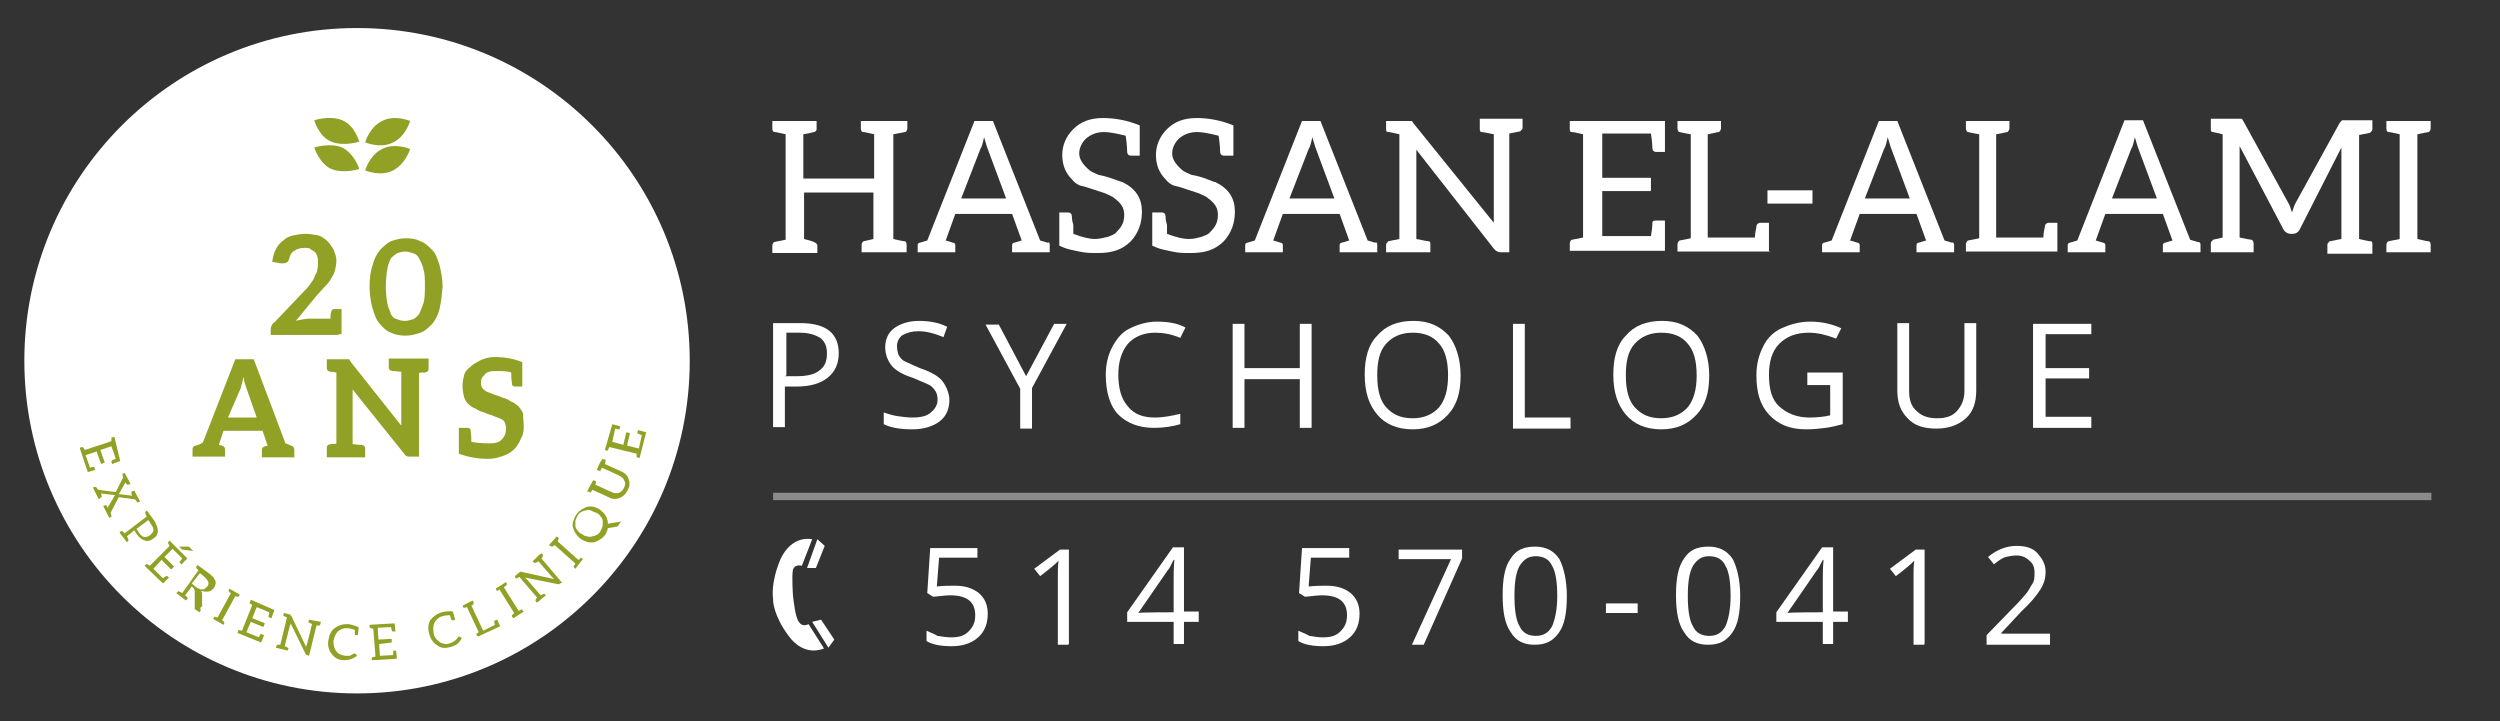 <?xml version="1.0" encoding="utf-8"?>
<!-- Generator: Adobe Illustrator 24.1.0, SVG Export Plug-In . SVG Version: 6.00 Build 0)  -->
<svg version="1.1" id="Calque_1" xmlns="http://www.w3.org/2000/svg" xmlns:xlink="http://www.w3.org/1999/xlink" x="0px" y="0px"
	 viewBox="0 0 338.9 97.8" style="enable-background:new 0 0 338.9 97.8;" xml:space="preserve">
<rect x="0" y="0" width="338.9" height="97.8" fill="#333333" stroke="none"/>
<style type="text/css">
	.st0{fill:#FFFFFF;}
	.st1{opacity:0.43;enable-background:new    ;}
	.st2{fill:#91A125;}
</style>
<g>
	<path class="st0" d="M121.1,18.2v14.2c0.9,0.2,1.3,0.3,1.5,0.3s0.3,0.2,0.3,0.5v1h-6.1v-1c0-0.3,0.2-0.5,0.3-0.5l1.3-0.3v-6.3H109
		v6.3c1.2,0.3,1.8,0.5,1.8,0.9v1h-6.1v-1c0-0.3,0.2-0.5,0.3-0.5l1.5-0.3V18.2c-0.9-0.2-1.3-0.3-1.5-0.3s-0.3-0.2-0.3-0.5v-1h6v1
		c0,0.3,0,0.3-0.3,0.5c-0.2,0-0.7,0.2-1.5,0.3v6h9.6v-6c-0.9-0.2-1.3-0.3-1.5-0.3s-0.3-0.2-0.3-0.5v-1h6.3v1c0,0.3-0.2,0.5-0.3,0.5
		L121.1,18.2z"/>
	<path class="st0" d="M142.3,33.2v1h-5.1v-1c0-0.2,0.2-0.3,0.3-0.3l1-0.3l-1.3-3.6h-7.7l-1.3,3.6l1,0.3c0.2,0,0.3,0.2,0.3,0.3v1
		h-5.1v-1c0-0.2,0.2-0.3,0.3-0.3l1-0.3l6.4-16.2h2.5l6.4,16.2l1,0.3C142.2,32.8,142.3,32.9,142.3,33.2z M136.5,27.2l-2.6-7
		c-0.2-0.5-0.3-1-0.5-1.6c-0.2,0.9-0.3,1.3-0.5,1.6l-2.6,6.7h6.3L136.5,27.2L136.5,27.2z"/>
	<path class="st0" d="M152.2,24.7c1.8,0.9,2.6,2.2,2.6,4c0,1.6-0.5,2.9-1.5,4c-1.2,1.2-2.6,1.6-4.5,1.6c-0.9,0-1.6,0-2.5-0.2
		s-1.5-0.3-2-0.5l-0.7-0.3v-4.5h1.2c0.3,0,0.5,0.2,0.5,0.5c0,0.2,0,0.5,0.2,1.2c0,0.7,0,1.2,0,1.2c1.3,0.5,2.3,0.7,2.9,0.7
		c0.7,0,1.3-0.2,1.8-0.3c0.5-0.2,0.9-0.3,1.2-0.7c0.7-0.7,1-1.3,1-2.3s-0.5-1.6-1.3-2.2c-0.3-0.3-0.9-0.5-1.3-0.7
		c-1.6-0.5-2.6-0.9-3.2-1c-0.5-0.1-1-0.5-1.3-0.9c-0.9-0.9-1.3-2-1.3-3.3c0-1.3,0.5-2.5,1.5-3.5s2.3-1.5,4-1.5c1.6,0,3.3,0.3,5,1
		v4.1h-1.2c-0.3,0-0.5-0.2-0.5-0.5c0,0,0-0.9-0.2-2.2c-1.2-0.3-2.2-0.5-2.9-0.5c-1,0-1.8,0.3-2.5,0.9c-0.5,0.5-0.9,1.2-0.9,2
		c0,0.8,0.5,1.5,1.3,2.2c0.3,0.3,0.9,0.5,1.3,0.7C150.5,24,151.7,24.6,152.2,24.7L152.2,24.7z"/>
	<path class="st0" d="M164.8,24.7c1.8,0.9,2.6,2.2,2.6,4c0,1.6-0.5,2.9-1.5,4c-1.2,1.2-2.6,1.6-4.5,1.6c-0.9,0-1.6,0-2.5-0.2
		s-1.5-0.3-2-0.5l-0.7-0.3v-4.5h1.3c0.3,0,0.5,0.2,0.5,0.5c0,0.2,0,0.5,0.2,1.2c0,0.7,0,1.2,0,1.2c1.3,0.5,2.3,0.7,2.9,0.7
		c0.9,0,1.3-0.2,1.8-0.3c0.5-0.2,0.9-0.3,1.2-0.7c0.7-0.7,1-1.3,1-2.3s-0.5-1.6-1.3-2.2c-0.3-0.3-0.9-0.5-1.3-0.7
		c-1.6-0.5-2.6-0.9-3.2-1c-0.5-0.1-1-0.5-1.3-0.9c-0.9-0.9-1.3-2-1.3-3.3c0-1.3,0.5-2.5,1.5-3.5s2.3-1.5,4-1.5c1.6,0,3.3,0.3,5,1
		v4.1h-1.3c-0.3,0-0.5-0.2-0.5-0.5c0,0,0-0.9-0.2-2.2c-1.2-0.3-2.2-0.5-2.9-0.5c-1,0-1.8,0.3-2.5,0.9c-0.5,0.5-0.9,1.2-0.9,2
		c0,0.8,0.5,1.5,1.3,2.2c0.3,0.3,0.9,0.5,1.3,0.7C163.3,24,164.2,24.6,164.8,24.7L164.8,24.7z"/>
	<path class="st0" d="M186.7,33.2v1h-5.1v-1c0-0.2,0.2-0.3,0.3-0.3l1-0.3l-1.3-3.6h-7.7l-1.3,3.6l1,0.3c0.2,0,0.3,0.2,0.3,0.3v1
		h-5.1v-1c0-0.2,0.2-0.3,0.3-0.3l1-0.3l6.4-16.2h2.5l6.4,16.2l1,0.3C186.6,32.8,186.7,32.9,186.7,33.2z M181,27.2l-2.6-7
		c-0.2-0.5-0.3-1-0.5-1.6c-0.2,0.9-0.3,1.3-0.5,1.6l-2.6,6.7h6.3L181,27.2L181,27.2z"/>
	<path class="st0" d="M202.5,30.2c0-0.3,0-0.9,0-1.3V18.2c-1-0.2-1.5-0.3-1.6-0.3c-0.3,0-0.3-0.2-0.3-0.5v-1.3h1.8h2.2h1.8v1.2
		c0,0.3-0.2,0.3-0.3,0.5l-1.5,0.3v16.1h-1.2c-0.3,0-0.7-0.2-0.9-0.5L192,20.3c0,0.5,0,0.9,0,1.2v10.9c1,0.2,1.5,0.3,1.6,0.3
		c0.3,0,0.3,0.2,0.3,0.5v1h-6v-1c0-0.3,0.2-0.3,0.3-0.5l1.5-0.3V18.2c-0.9-0.2-1.3-0.3-1.5-0.3c-0.3,0-0.3-0.2-0.3-0.5v-1h2.9
		c0.2,0,0.3,0,0.5,0s0.2,0.2,0.3,0.3L202.5,30.2L202.5,30.2z"/>
	<path class="st0" d="M225.7,16.3v4.3h-1.2c-0.3,0-0.5-0.2-0.5-0.5c0,0,0-0.7-0.2-2h-6.6v6h6.6v1.8h-6.6V32h6.6
		c0.2-1.2,0.2-1.6,0.2-1.8c0-0.3,0.3-0.3,0.5-0.3h1.2V34h-12.9v-1c0-0.3,0.2-0.5,0.3-0.5l1.5-0.3v-14c-0.9-0.2-1.3-0.3-1.5-0.3
		c-0.3,0-0.3-0.2-0.3-0.5v-1h12.9V16.3z"/>
	<path class="st0" d="M240,34.1h-0.7h-0.2h-9.9h-1.8v-1c0-0.2,0.2-0.5,0.3-0.5s1.5-0.3,1.5-0.3V18.2c0,0-1.2-0.2-1.5-0.3
		c-0.2,0-0.3-0.3-0.3-0.5v-1h1.8h2.3h1.8v1c0,0.2-0.2,0.5-0.3,0.5c-0.2,0-1.3,0.3-1.5,0.3v14h6.4c0-0.7,0.2-1.3,0.2-1.5
		c0-0.3,0.3-0.5,0.5-0.5h1.2v4C239.9,34.1,240,34.1,240,34.1z"/>
	<path class="st0" d="M245.7,25.8v1.8h-6.1v-1.8H245.7z"/>
	<path class="st0" d="M264.9,33.2v1h-5.1v-1c0-0.2,0.2-0.3,0.3-0.3l1-0.3l-1.3-3.6h-7.7l-1.3,3.6l1,0.3c0.2,0,0.3,0.2,0.3,0.3v1H247
		v-1c0-0.2,0.2-0.3,0.3-0.3l1-0.3l6.4-16.2h2.5l6.4,16.2l1,0.3C264.7,32.8,264.9,32.9,264.9,33.2z M259,27.2l-2.6-7
		c-0.2-0.5-0.3-1-0.5-1.6c-0.2,0.9-0.3,1.3-0.5,1.6l-2.6,6.7h6.3L259,27.2L259,27.2z"/>
	<path class="st0" d="M278.9,34.1h-0.5h-0.2h-9.9h-1.8v-1c0-0.2,0.2-0.5,0.3-0.5s1.5-0.3,1.5-0.3V18.2c0,0-1.2-0.2-1.5-0.3
		c-0.2,0-0.3-0.3-0.3-0.5v-1h1.8h2.3h1.8v1c0,0.2-0.2,0.5-0.3,0.5s-1.3,0.3-1.5,0.3v14h6.4c0-0.7,0.2-1.3,0.2-1.5
		c0-0.3,0.3-0.5,0.5-0.5h1.2V34.1z"/>
	<path class="st0" d="M298.3,33.2v1h-5.1v-1c0-0.2,0.2-0.3,0.3-0.3l1-0.3l-1.3-3.6h-7.8l-1.3,3.6l1,0.3c0.2,0,0.3,0.2,0.3,0.3v1
		h-5.1v-1c0-0.2,0.2-0.3,0.3-0.3l1-0.3l6.4-16.3h2.5l6.4,16.2l1,0.3C298.2,32.8,298.3,32.9,298.3,33.2z M292.5,27.2l-2.6-7
		c-0.2-0.5-0.3-1-0.5-1.6c-0.2,0.9-0.3,1.3-0.5,1.6l-2.6,6.7h6.3L292.5,27.2L292.5,27.2z"/>
	<path class="st0" d="M303.6,19.8c0,0.5,0,0.9,0,1.2v11.2c0.9,0.2,1.5,0.3,1.6,0.3s0.3,0.2,0.3,0.5v1.2h-5.8V33
		c0-0.3,0.2-0.3,0.3-0.5l1.3-0.3v-14c-0.9-0.2-1.3-0.3-1.3-0.3c-0.3,0-0.3-0.2-0.3-0.5v-1.3h3.6c0.2,0,0.3,0,0.5,0s0.2,0.2,0.3,0.3
		l6.1,11.1c0.2,0.3,0.3,0.7,0.5,1.3c0.2-0.5,0.3-1,0.5-1.3l6-10.9c0.2-0.2,0.3-0.3,0.3-0.3c0.2,0,0.3,0,0.5,0h3.6v1.2
		c0,0.3-0.2,0.3-0.3,0.5l-1.5,0.3v14.1c0.9,0.2,1.3,0.3,1.5,0.3c0.3,0,0.3,0.2,0.3,0.5v1.2h-6.1v-1.2c0-0.3,0.2-0.3,0.3-0.5
		c0.3,0,0.9-0.2,1.6-0.3V21.2c0-0.3,0-0.9,0-1.2l-5.7,11.2c-0.2,0.3-0.5,0.5-0.9,0.5h-0.3c-0.3,0-0.7-0.2-0.9-0.5L303.6,19.8
		L303.6,19.8z"/>
	<path class="st0" d="M327.7,18.2v14.2c0.9,0.2,1.3,0.3,1.5,0.3s0.3,0.2,0.3,0.5v1h-6v-1c0-0.3,0.2-0.5,0.3-0.5l1.5-0.3V18.2
		c-0.9-0.2-1.3-0.3-1.5-0.3s-0.3-0.2-0.3-0.5v-1h6v1c0,0.3-0.2,0.5-0.3,0.5L327.7,18.2z"/>
</g>
<g>
	<path class="st0" d="M113.7,47.9c0,1.4-0.5,2.5-1.5,3.3s-2.4,1.2-4.2,1.2h-1.6v5.5h-1.6V43.8h3.7C112,43.8,113.7,45.2,113.7,47.9z
		 M106.4,51h1.5c1.4,0,2.5-0.2,3.2-0.8c0.7-0.5,1-1.2,1-2.3c0-1-0.3-1.6-0.9-2.1c-0.7-0.4-1.5-0.7-2.8-0.7h-1.8v5.8L106.4,51
		L106.4,51z"/>
	<path class="st0" d="M128.7,54.2c0,1.2-0.4,2.2-1.3,2.9s-2.2,1.1-3.7,1.1c-1.6,0-2.9-0.2-3.9-0.7v-1.6c0.5,0.2,1.2,0.4,1.8,0.5
		c0.7,0.1,1.4,0.2,2.1,0.2c1.1,0,2-0.2,2.5-0.7c0.5-0.4,0.9-1,0.9-1.7c0-0.5-0.1-0.9-0.3-1.2c-0.2-0.3-0.5-0.7-1-0.9
		c-0.4-0.2-1.2-0.5-2.1-0.9c-1.3-0.4-2.3-1-2.8-1.6s-0.9-1.5-0.9-2.5c0-1.1,0.4-2,1.2-2.6s2-1,3.3-1c1.4,0,2.7,0.2,3.9,0.8l-0.5,1.4
		c-1.2-0.5-2.3-0.8-3.4-0.8c-0.9,0-1.5,0.2-2.1,0.5c-0.5,0.3-0.8,0.9-0.8,1.5c0,0.5,0.1,0.9,0.2,1.2c0.2,0.3,0.4,0.7,0.9,0.9
		c0.4,0.2,1.1,0.5,2,0.9c1.5,0.5,2.5,1.1,3,1.7S128.7,53.3,128.7,54.2z"/>
	<path class="st0" d="M139.1,51l3.8-7.1h1.7l-4.7,8.7v5.5h-1.6v-5.4l-4.7-8.7h1.8L139.1,51z"/>
	<path class="st0" d="M156.6,45.1c-1.5,0-2.8,0.5-3.7,1.5c-0.9,1.1-1.3,2.5-1.3,4.2c0,1.8,0.4,3.3,1.3,4.3c0.9,1.1,2.1,1.5,3.7,1.5
		c1,0,2.1-0.2,3.4-0.5v1.4c-1,0.3-2.2,0.5-3.6,0.5c-2.1,0-3.7-0.7-4.8-1.8s-1.7-3-1.7-5.4c0-1.4,0.3-2.7,0.9-3.8s1.3-2,2.4-2.5
		c1-0.5,2.3-0.9,3.6-0.9c1.5,0,2.8,0.2,3.9,0.8l-0.7,1.4C158.8,45.3,157.7,45.1,156.6,45.1z"/>
	<path class="st0" d="M177.8,58h-1.6v-6.6h-7.5V58h-1.6V43.9h1.6v6h7.5v-6h1.6V58z"/>
	<path class="st0" d="M198,50.9c0,2.3-0.5,4-1.7,5.3s-2.7,2-4.8,2s-3.7-0.7-4.8-2s-1.7-3-1.7-5.4c0-2.3,0.5-4.1,1.7-5.3
		c1.1-1.3,2.7-2,4.9-2c2.1,0,3.6,0.7,4.8,2C197.4,46.8,198,48.7,198,50.9z M186.7,50.9c0,2,0.4,3.4,1.2,4.3c0.9,1,2,1.5,3.6,1.5
		c1.5,0,2.7-0.5,3.6-1.5c0.8-1,1.2-2.4,1.2-4.3c0-2-0.4-3.4-1.2-4.3c-0.8-1-2-1.5-3.6-1.5c-1.5,0-2.7,0.5-3.6,1.5
		S186.7,49,186.7,50.9z"/>
	<path class="st0" d="M205.1,58V43.9h1.6v12.7h6.2v1.5h-7.8V58z"/>
	<path class="st0" d="M231.7,50.9c0,2.3-0.5,4-1.7,5.3s-2.7,2-4.8,2s-3.7-0.7-4.8-2s-1.7-3-1.7-5.4c0-2.3,0.5-4.1,1.7-5.3
		c1.1-1.3,2.7-2,4.9-2c2.1,0,3.6,0.7,4.8,2C231.1,46.8,231.7,48.7,231.7,50.9z M220.4,50.9c0,2,0.4,3.4,1.2,4.3c0.9,1,2,1.5,3.6,1.5
		c1.5,0,2.7-0.5,3.6-1.5c0.8-1,1.2-2.4,1.2-4.3c0-2-0.4-3.4-1.2-4.3c-0.8-1-2-1.5-3.6-1.5c-1.5,0-2.7,0.5-3.6,1.5
		C220.7,47.6,220.4,49,220.4,50.9z"/>
	<path class="st0" d="M245,50.5h4.8v7c-0.8,0.2-1.5,0.4-2.3,0.5s-1.6,0.2-2.7,0.2c-2.2,0-3.8-0.7-5-2s-1.7-3-1.7-5.3
		c0-1.5,0.3-2.7,0.9-3.9c0.5-1.1,1.4-2,2.5-2.5s2.4-0.9,3.9-0.9s2.9,0.3,4.2,0.9l-0.7,1.4c-1.3-0.5-2.5-0.8-3.7-0.8
		c-1.7,0-3,0.5-4,1.5s-1.4,2.5-1.4,4.2c0,2,0.4,3.4,1.4,4.3s2.3,1.5,4.1,1.5c1,0,2-0.1,2.8-0.3v-4.1H245V50.5z"/>
	<path class="st0" d="M267.9,43.8v9.1c0,1.6-0.4,2.9-1.4,3.8c-1,0.9-2.3,1.4-4,1.4s-3-0.4-3.9-1.4c-1-1-1.4-2.2-1.4-3.8v-9.1h1.6V53
		c0,1.2,0.3,2.1,1,2.7c0.7,0.7,1.6,1,2.8,1c1.2,0,2.1-0.3,2.7-1s1-1.5,1-2.7v-9.2H267.9z"/>
	<path class="st0" d="M283.5,58h-7.9V43.9h7.9v1.4h-6.2v4.6h5.9v1.4h-5.9v5.2h6.2V58L283.5,58z"/>
</g>
<g>
	<g>
		<polygon class="st0" points="112.3,87.8 113.1,86.7 111.3,84 110.1,84.3 		"/>
		<path class="st0" d="M110.1,73.1l-1.4,3.6c0,0-0.9-0.3-1.2,0.5c-0.2,0.8,0,3.6,0,3.6l0,0c0.1,0.7,0.3,2.9,0.8,3.5
			c0.5,0.8,1.3,0.3,1.3,0.3l2.1,3.3c0,0-2.6,1.3-4.8-1.7c-2-2.7-2.1-4.6-2.1-4.9s-0.4-2.1,1-5.5C107.4,72.4,110.1,73.1,110.1,73.1z"
			/>
		<polygon class="st0" points="110.8,73.1 111.8,74 110.6,77 109.4,77 		"/>
	</g>
	<g>
		<path class="st0" d="M129.4,79.4c1.4,0,2.4,0.3,3.3,1c0.8,0.7,1.2,1.6,1.2,2.8c0,1.3-0.4,2.4-1.3,3.2c-0.9,0.8-2.1,1.2-3.6,1.2
			c-1.4,0-2.6-0.2-3.4-0.7v-1.4c0.4,0.2,1,0.4,1.5,0.7c0.7,0.1,1.2,0.2,1.8,0.2c1.1,0,1.8-0.2,2.4-0.8s0.9-1.2,0.9-2.2
			c0-1.8-1.1-2.7-3.4-2.7c-0.5,0-1.3,0.1-2.3,0.2l-0.8-0.5l0.4-6.1h6.4v1.3h-5.2l-0.3,3.9C127.9,79.4,128.6,79.4,129.4,79.4z"/>
		<path class="st0" d="M144.8,87.4h-1.4v-9.2c0-0.8,0-1.5,0.1-2.2c-0.1,0.1-0.2,0.2-0.4,0.4c-0.1,0.1-0.9,0.8-2.1,1.7l-0.8-1
			l3.5-2.6h1.2v12.8L144.8,87.4L144.8,87.4z"/>
		<path class="st0" d="M162.5,84.3h-2v3h-1.4v-3h-6.3V83l6.2-8.8h1.5v8.7h2V84.3z M159.1,83v-4.3c0-0.9,0-1.8,0.1-2.8h-0.1
			c-0.3,0.5-0.5,1.1-0.8,1.4l-4,5.8C154.3,83,159.1,83,159.1,83z"/>
		<path class="st0" d="M179.8,79.4c1.4,0,2.4,0.3,3.3,1c0.8,0.7,1.2,1.6,1.2,2.8c0,1.3-0.4,2.4-1.3,3.2c-0.9,0.8-2.1,1.2-3.6,1.2
			c-1.4,0-2.6-0.2-3.4-0.7v-1.4c0.4,0.2,1,0.4,1.5,0.7c0.7,0.1,1.2,0.2,1.8,0.2c1.1,0,1.8-0.2,2.4-0.8s0.9-1.2,0.9-2.2
			c0-1.8-1.1-2.7-3.4-2.7c-0.5,0-1.3,0.1-2.3,0.2l-0.8-0.5l0.4-6.1h6.4v1.3h-5.2l-0.3,3.9C178.5,79.4,179.1,79.4,179.8,79.4z"/>
		<path class="st0" d="M191.4,87.4l5.3-11.6h-7.1v-1.3h8.6v1.2L193,87.4H191.4z"/>
		<path class="st0" d="M212.4,80.8c0,2.3-0.3,3.9-1.1,5s-1.7,1.6-3.3,1.6c-1.4,0-2.5-0.5-3.2-1.7c-0.8-1.1-1.1-2.8-1.1-5
			c0-2.3,0.3-3.9,1.1-5c0.7-1.1,1.7-1.6,3.3-1.6c1.4,0,2.5,0.5,3.3,1.7C212,77,212.4,78.7,212.4,80.8z M205.3,80.8
			c0,1.8,0.2,3.3,0.7,4.1c0.4,0.9,1.2,1.3,2.2,1.3s1.7-0.4,2.2-1.3c0.4-0.9,0.7-2.3,0.7-4.1s-0.2-3.3-0.7-4.1
			c-0.4-0.9-1.2-1.3-2.2-1.3s-1.6,0.4-2.2,1.3C205.5,77.6,205.3,78.9,205.3,80.8z"/>
		<path class="st0" d="M217.7,83.1v-1.3h4.3v1.3H217.7z"/>
		<path class="st0" d="M235.9,80.8c0,2.3-0.3,3.9-1.1,5s-1.7,1.6-3.3,1.6c-1.4,0-2.5-0.5-3.2-1.7c-0.8-1.1-1.1-2.8-1.1-5
			c0-2.3,0.3-3.9,1.1-5c0.7-1.1,1.7-1.6,3.3-1.6c1.4,0,2.5,0.5,3.3,1.7C235.5,77,235.9,78.7,235.9,80.8z M228.8,80.8
			c0,1.8,0.2,3.3,0.7,4.1c0.4,0.9,1.2,1.3,2.2,1.3s1.7-0.4,2.2-1.3c0.4-0.9,0.7-2.3,0.7-4.1s-0.2-3.3-0.7-4.1
			c-0.4-0.9-1.2-1.3-2.2-1.3s-1.6,0.4-2.2,1.3C229,77.6,228.8,78.9,228.8,80.8z"/>
		<path class="st0" d="M250.5,84.3h-2v3h-1.4v-3h-6.3V83l6.2-8.8h1.5v8.7h2V84.3z M247.1,83v-4.3c0-0.9,0-1.8,0.1-2.8h-0.1
			c-0.3,0.5-0.5,1.1-0.8,1.4l-4,5.8C242.4,83,247.1,83,247.1,83z"/>
		<path class="st0" d="M260.8,87.4h-1.4v-9.2c0-0.8,0-1.5,0.1-2.2c-0.1,0.1-0.2,0.2-0.4,0.4c-0.1,0.1-0.9,0.8-2.1,1.7l-0.8-1
			l3.5-2.6h1.2v12.8L260.8,87.4L260.8,87.4z"/>
		<path class="st0" d="M277.9,87.4h-8.6v-1.3l3.4-3.5c1.1-1.1,1.7-1.8,2.1-2.3c0.3-0.4,0.5-0.9,0.8-1.3c0.2-0.4,0.2-0.9,0.2-1.4
			c0-0.7-0.2-1.2-0.7-1.6c-0.4-0.4-1-0.7-1.7-0.7c-0.5,0-1.1,0.1-1.5,0.2s-1,0.5-1.6,1l-0.8-1c1.2-1,2.5-1.5,3.9-1.5
			c1.2,0,2.2,0.3,2.8,1s1.1,1.4,1.1,2.5c0,0.9-0.2,1.6-0.7,2.4s-1.3,1.8-2.6,3l-2.7,2.9v0.1h6.6L277.9,87.4L277.9,87.4z"/>
	</g>
</g>
<g class="st1">
	<rect x="104.8" y="66.8" class="st0" width="224.8" height="1"/>
</g>
<g>
	<circle class="st0" cx="48.4" cy="48.9" r="45.1"/>
	<g>
		<path class="st2" d="M45.9,45.4h-0.2h-0.5h-8.5v-0.7c0-0.1,0-0.4,0.1-0.5s0.1-0.4,0.4-0.5l3.9-4.1c0.4-0.4,0.6-0.6,0.9-1
			c0.2-0.4,0.5-0.6,0.6-1s0.4-0.6,0.4-1c0.1-0.4,0.1-0.6,0.1-1s0-0.6-0.1-0.9c-0.1-0.2-0.2-0.5-0.4-0.6c-0.1-0.1-0.4-0.2-0.6-0.4
			c-0.2-0.1-0.5-0.1-0.7-0.1c-0.5,0-1,0.1-1.4,0.4c-0.4,0.2-0.6,0.6-0.7,1.1c-0.1,0.2-0.1,0.4-0.4,0.5c-0.1,0.1-0.4,0.1-0.5,0.1
			s-0.1,0-0.2,0l-1.2-0.2c0.1-0.6,0.2-1.2,0.5-1.7c0.2-0.5,0.6-0.9,1-1.2c0.4-0.4,0.9-0.6,1.4-0.7s1.1-0.2,1.6-0.2
			c0.6,0,1.1,0.1,1.7,0.2c0.5,0.1,0.9,0.5,1.2,0.7c0.4,0.4,0.6,0.7,0.9,1.2c0.2,0.5,0.4,1,0.4,1.5s-0.1,1-0.2,1.4
			c-0.1,0.4-0.4,0.9-0.6,1.2c-0.2,0.4-0.5,0.7-0.9,1.1s-0.6,0.7-1,1.1l-2.8,3.4c0.2-0.1,0.6-0.1,0.9-0.2c0.2,0,0.5-0.1,0.9-0.1h2.9
			c0-0.5,0-0.7,0.1-0.9c0-0.2,0.1-0.4,0.4-0.4h1v1.2v2.2h-0.4V45.4z"/>
		<path class="st2" d="M59.6,41.8c-0.2,0.9-0.6,1.6-1,2.1c-0.5,0.5-1,1-1.6,1.2c-0.6,0.2-1.2,0.4-2,0.4c-0.7,0-1.4-0.1-2-0.4
			c-0.6-0.2-1.1-0.7-1.5-1.2c-0.5-0.5-0.7-1.2-1-2.1c-0.2-0.7-0.4-1.8-0.4-2.9c0-1.1,0.1-2.1,0.4-2.9c0.2-0.9,0.6-1.6,1-2.1
			c0.5-0.5,1-1,1.5-1.2c0.6-0.2,1.2-0.4,2-0.4s1.4,0.1,2,0.4c0.6,0.2,1.1,0.7,1.6,1.2s0.7,1.2,1,2.1c0.2,0.9,0.4,1.8,0.4,2.9
			C59.9,39.9,59.8,41,59.6,41.8z M57.4,36.5c-0.1-0.6-0.4-1.1-0.6-1.5c-0.2-0.4-0.5-0.6-0.9-0.7c-0.4-0.1-0.6-0.2-1-0.2
			s-0.6,0.1-1,0.2c-0.2,0.1-0.6,0.4-0.9,0.7c-0.2,0.4-0.4,0.9-0.5,1.5s-0.2,1.5-0.2,2.3c0,0.9,0.1,1.7,0.2,2.3s0.4,1.1,0.5,1.5
			c0.2,0.4,0.5,0.6,0.9,0.7c0.2,0.1,0.6,0.2,1,0.2s0.6-0.1,1-0.2c0.4-0.1,0.6-0.4,0.9-0.7c0.2-0.4,0.4-0.9,0.6-1.5
			c0.2-0.6,0.2-1.5,0.2-2.3C57.6,37.9,57.6,37.1,57.4,36.5z"/>
		<path class="st2" d="M39.9,61v1h-0.6h-1.5h-0.4h-0.1h-1.8v-1c0-0.2,0.1-0.4,0.4-0.5c0,0,0.1,0,0.4-0.1l-0.1-0.2l-0.6-1.8h-5.3
			l-0.6,1.8v0.1c0.2,0.1,0.4,0.1,0.4,0.1c0.2,0.1,0.4,0.2,0.4,0.5v1h-1.8h-0.3h-0.2h-1.5h-0.6v-1c0-0.2,0.1-0.4,0.4-0.5
			c0.1,0,0.5-0.1,1-0.4l4.4-11.3h2.5l4.3,11.4c0.6,0.2,0.9,0.4,1,0.4C39.8,60.6,39.9,60.8,39.9,61z M30.9,56.6h3.9l-1.4-4
			c-0.1-0.2-0.1-0.4-0.2-0.6s-0.1-0.6-0.2-0.9c-0.1,0.4-0.1,0.6-0.2,0.9c-0.1,0.2-0.1,0.5-0.2,0.7L30.9,56.6z"/>
		<path class="st2" d="M58.1,48.8v1.1c0,0.4-0.1,0.5-0.5,0.6c0,0,0,0-0.1,0s-0.1,0-0.2,0s-0.4,0-0.5,0.1v11.3h-1.2
			c-0.2,0-0.4,0-0.5-0.1c-0.1,0-0.2-0.1-0.4-0.4l-6.9-8.6c0,0.2,0,0.4,0,0.6c0,0.1,0,0.4,0,0.5v6.3c0.7,0.1,1.1,0.1,1.2,0.1
			c0.4,0.1,0.5,0.2,0.5,0.6V62h-1.7h-2.1h-1.4v-1.2c0-0.4,0.1-0.5,0.5-0.6c0,0,0,0,0.1,0c0,0,0.1,0,0.2,0c0.1,0,0.4,0,0.5-0.1v-9.6
			c-0.2,0-0.4-0.1-0.5-0.1s-0.2,0-0.2,0h-0.1c-0.4-0.1-0.5-0.2-0.5-0.6v-1.1h1.4h1.2c0.1,0,0.2,0,0.2,0s0.1,0,0.2,0
			c0,0,0.1,0,0.1,0.1c0,0,0.1,0.1,0.1,0.2l6.9,8.7c0-0.2,0-0.4,0-0.6c0-0.2,0-0.4,0-0.6v-6.1c-0.7-0.1-1.1-0.1-1.2-0.1
			c-0.4-0.1-0.5-0.2-0.5-0.6v-1.1h1.7h2.2h1.5V48.8z"/>
		<path class="st2" d="M71,57.9c0,0.6-0.1,1.1-0.4,1.6c-0.2,0.5-0.5,1-0.9,1.4s-0.9,0.7-1.5,0.9c-0.6,0.2-1.2,0.4-2,0.4H66
			c-1.1,0-2.5-0.2-3.8-0.7v-0.4V58h0.2h0.2h0.8c0.2,0,0.4,0.1,0.4,0.4c0,0.1,0.1,0.6,0.1,1.5c0.5,0.1,1.4,0.2,2.5,0.2
			c0.7,0,1.2-0.1,1.6-0.5s0.6-0.9,0.6-1.5c0-0.4-0.1-0.6-0.2-0.9c-0.1-0.2-0.4-0.4-0.7-0.5c-0.2-0.1-0.6-0.2-1-0.4
			c-0.4-0.1-0.7-0.2-1.1-0.4c-0.4-0.1-0.7-0.2-1.1-0.5c-0.4-0.1-0.7-0.4-1-0.6c-0.2-0.2-0.5-0.6-0.6-1s-0.2-0.9-0.2-1.5
			c0-0.5,0.1-1,0.2-1.4c0.1-0.5,0.5-0.9,0.9-1.2c0.4-0.4,0.9-0.6,1.4-0.9c0.5-0.2,1.1-0.4,1.8-0.4c1.4,0,2.6,0.2,3.8,0.7v3.3h-0.1
			h-0.2h-0.7c-0.2,0-0.4-0.1-0.4-0.4c0-0.1-0.1-0.6-0.1-1.5c-0.5-0.2-1.2-0.2-2.1-0.2c-0.4,0-0.6,0-0.9,0.1s-0.5,0.2-0.6,0.4
			c-0.1,0.1-0.4,0.4-0.4,0.5c-0.1,0.2-0.1,0.5-0.1,0.6c0,0.4,0.1,0.6,0.2,0.7c0.1,0.2,0.4,0.4,0.6,0.5s0.6,0.2,1,0.4
			c0.4,0.1,0.7,0.2,1.1,0.4c0.4,0.1,0.7,0.2,1.1,0.5c0.4,0.1,0.7,0.4,1,0.6c0.2,0.2,0.5,0.6,0.7,1C70.9,56.7,71,57.2,71,57.9z"/>
	</g>
	<g>
		<path class="st2" d="M53.3,19.3c-1.7,0.9-3.8,0-3.8,0s0.6-2.1,2.3-2.9c1.7-0.9,3.8,0,3.8,0S55,18.5,53.3,19.3z"/>
		<path class="st2" d="M42.6,16.3c0,0,2.1-0.7,3.8,0c1.7,0.7,2.3,2.9,2.3,2.9s-2.1,0.7-3.8,0S42.6,16.3,42.6,16.3z"/>
		<path class="st2" d="M53.3,23.1c-1.7,0.9-3.8,0-3.8,0s0.6-2.1,2.3-2.9c1.7-0.9,3.8,0,3.8,0S55,22.2,53.3,23.1z"/>
		<path class="st2" d="M42.6,20c0,0,2.1-0.7,3.8,0c1.7,0.9,2.3,2.9,2.3,2.9s-2.1,0.7-3.8,0C43.3,22.2,42.6,20,42.6,20z"/>
	</g>
</g>
<g>
	<path class="st2" d="M16.3,62.5l-1.1,0.4l-0.1-0.3c0-0.1,0-0.1,0.1-0.2c0,0,0.2-0.1,0.5-0.2l-0.6-1.7L13.6,61l0.6,1.7l-0.5,0.2
		l-0.6-1.7l-1.5,0.5l0.6,1.7c0.3-0.1,0.4-0.1,0.5-0.1s0.1,0,0.1,0.1l0.1,0.3l-1,0.3l-1.1-3.3l0.3-0.1c0.1,0,0.1,0,0.2,0.1l0.2,0.3
		l3.6-1.2c0-0.2,0-0.3,0-0.4c0-0.1,0-0.1,0.1-0.1l0.3-0.1L16.3,62.5z"/>
	<path class="st2" d="M15.1,70c0,0.1,0,0.1-0.1,0.1l-0.2,0.1L14,68.6l0.2-0.1c0.1,0,0.1,0,0.2,0c0,0,0.1,0.1,0.1,0.2
		c0.1,0.1,0.1,0.1,0.1,0.1l1-1.7h-0.1l-1.8-0.2c0,0,0,0.1,0.1,0.4c0,0.1,0,0.1-0.1,0.1l-0.3,0.3l-0.8-1.6l0.2-0.1c0.1,0,0.1,0,0.2,0
		c0,0,0.1,0.1,0.3,0.4l2.4,0.3l1-2c-0.1-0.2-0.1-0.4-0.1-0.4c0-0.1,0-0.1,0.1-0.1l0.2-0.1l0.8,1.5l-0.3,0.1c-0.1,0-0.1,0-0.2,0
		c0-0.1-0.1-0.1-0.2-0.3L16.1,67c0,0,0.1,0,0.2,0l1.6,0.2c0-0.1-0.1-0.2-0.1-0.4c0-0.1,0-0.1,0.1-0.2l0.3-0.1L19,68l-0.3,0.1
		c-0.1,0-0.1,0-0.1,0s-0.1-0.2-0.3-0.4l-2.2-0.3L15,69.5C15.1,69.8,15.1,70,15.1,70L15.1,70z"/>
	<path class="st2" d="M21.3,71.4c0.2,0.7,0.1,1.2-0.5,1.6c-0.4,0.3-0.7,0.4-1.1,0.3s-0.8-0.4-1.1-0.8l-0.4-0.6l-1,0.8
		c0,0,0.1,0.2,0.2,0.4c0,0.1,0,0.1,0,0.2l-0.2,0.2l-1-1.3l0.2-0.2c0.1,0,0.1,0,0.2,0l0.3,0.3l3-2.3c-0.1-0.2-0.2-0.3-0.2-0.4
		s0-0.1,0-0.2l0.2-0.2l1.1,1.5C21.1,71,21.2,71.2,21.3,71.4L21.3,71.4z M20.4,72.5c0.2-0.2,0.4-0.4,0.4-0.6c0-0.3-0.1-0.5-0.3-0.8
		l-0.4-0.6l-1.6,1.2l0.4,0.6c0.2,0.3,0.5,0.5,0.7,0.5C19.9,72.8,20.2,72.7,20.4,72.5L20.4,72.5z"/>
	<path class="st2" d="M25.4,75.7l-0.8,0.8l-0.2-0.2c-0.1-0.1-0.1-0.1,0-0.2c0,0,0.1-0.1,0.3-0.4l-1.3-1.3l-1.1,1.1l1.3,1.3l-0.4,0.4
		l-1.3-1.3l-1.1,1.2l1.3,1.3c0.2-0.2,0.4-0.3,0.4-0.3c0.1,0,0.1,0,0.2,0l0.2,0.2l-0.8,0.8l-2.5-2.4l0.2-0.2c0,0,0.1-0.1,0.2,0
		l0.3,0.2L23,74c-0.1-0.2-0.2-0.3-0.2-0.3c0-0.1,0-0.1,0-0.2l0.2-0.2L25.4,75.7z M24.8,74.5h-0.1c0,0-0.1,0-0.1-0.1l-0.3-0.3h1h0.1
		c0,0,0,0,0.1,0c0,0,0,0,0.1,0l0.1,0.1l0.5,0.5L24.8,74.5z"/>
	<path class="st2" d="M27.2,82.6c0,0,0,0.1,0,0.2L27,83l-0.1-0.1l-0.3-0.2l-0.2-0.1c0-0.1,0-0.2,0-0.3v-2.1c0-0.1,0-0.1,0-0.2
		c0,0-0.1-0.1-0.1-0.2L26,79.5l-0.9,1.2c0,0,0.2,0.2,0.3,0.3c0,0,0.1,0.1,0,0.2l-0.2,0.2l-0.4-0.3l-0.5-0.4l-0.4-0.3l0.2-0.2
		c0,0,0.1-0.1,0.2,0c0.1,0,0.4,0.2,0.4,0.2l2.2-3.1c0,0-0.2-0.2-0.3-0.3c0,0,0-0.1,0-0.2l0.2-0.2l0.4,0.3l1.1,0.8
		c0.3,0.2,0.4,0.4,0.6,0.5c0.1,0.2,0.2,0.4,0.3,0.5c0,0.2,0.1,0.4,0,0.5c0,0.2-0.1,0.3-0.2,0.5c-0.1,0.1-0.2,0.2-0.3,0.3
		c-0.1,0.1-0.3,0.1-0.4,0.2c-0.2,0-0.3,0-0.5,0s-0.3-0.1-0.5-0.1c0,0.1,0.1,0.2,0.1,0.3v1.8C27,82.4,27.2,82.6,27.2,82.6L27.2,82.6z
		 M26.6,79.6c0.2,0.1,0.3,0.2,0.4,0.2c0.1,0.1,0.3,0.1,0.4,0.1s0.2,0,0.4-0.1c0.1-0.1,0.2-0.2,0.3-0.3c0.2-0.2,0.2-0.5,0.1-0.7
		s-0.3-0.4-0.6-0.7l-0.5-0.4L26,79.1L26.6,79.6L26.6,79.6z"/>
	<path class="st2" d="M31.9,80.8l-1.8,3.3c0.2,0.1,0.3,0.2,0.3,0.3v0.1l-0.1,0.2l-1.4-0.8l0.1-0.2c0-0.1,0.1-0.1,0.1-0.1l0.4,0.1
		l1.8-3.3c-0.2-0.1-0.3-0.2-0.3-0.3V80l0.1-0.2l1.4,0.8l-0.1,0.2c0,0.1-0.1,0.1-0.2,0.1L31.9,80.8z"/>
	<path class="st2" d="M37.2,82.7l-0.4,1.1l-0.3-0.1c-0.1,0-0.1-0.1-0.1-0.2c0,0,0.1-0.2,0.1-0.5l-1.7-0.7l-0.6,1.5l1.7,0.7L35.7,85
		L34,84.3l-0.6,1.4l1.7,0.7c0.1-0.3,0.2-0.4,0.2-0.4c0-0.1,0.1-0.1,0.2,0l0.3,0.1l-0.4,1l-3.2-1.3l0.1-0.3c0-0.1,0.1-0.1,0.1-0.1
		l0.4,0.1l1.4-3.5c-0.2-0.1-0.3-0.2-0.3-0.2c-0.1,0-0.1-0.1,0-0.2l0.1-0.3L37.2,82.7z"/>
	<path class="st2" d="M41.5,87.7c0-0.1,0-0.2,0.1-0.3l0.7-2.8c-0.2-0.1-0.4-0.2-0.4-0.2c-0.1,0-0.1-0.1-0.1-0.1l0.1-0.3l0.5,0.1
		l0.6,0.1l0.5,0.1l-0.1,0.4c0,0.1-0.1,0.1-0.1,0.1h-0.4l-1,4.1l-0.3-0.1c-0.1,0-0.1-0.1-0.2-0.2l-2-4.1c0,0.1,0,0.2-0.1,0.3
		l-0.7,2.8c0.3,0.1,0.4,0.2,0.4,0.2c0.1,0,0.1,0.1,0.1,0.1L39,88.2l-1.6-0.4l0.1-0.3c0-0.1,0.1-0.1,0.1-0.1H38l0.9-3.7
		c-0.2-0.1-0.3-0.1-0.4-0.2c-0.1,0-0.1-0.1-0.1-0.1l0.1-0.3l0.8,0.2c0.1,0,0.1,0,0.1,0.1c0,0,0,0.1,0.1,0.1L41.5,87.7L41.5,87.7z"/>
	<path class="st2" d="M47.1,84.6c0.4,0,0.9,0.2,1.5,0.4v0.4l-0.1,0.7h-0.3c-0.1,0-0.1-0.1-0.1-0.1s0-0.1,0-0.3s0-0.3,0-0.3
		c-1-0.4-1.7-0.3-2.3,0.2c-0.3,0.3-0.5,0.8-0.6,1.3c0,0.6,0.1,1,0.4,1.4c0.3,0.4,0.7,0.5,1.2,0.6c0.3,0,0.5,0,0.6,0
		c0.2-0.1,0.4-0.2,0.6-0.3h0.1h0.1l0.2,0.3c-0.5,0.4-1.1,0.6-1.8,0.6s-1.2-0.3-1.6-0.8c-0.4-0.5-0.6-1.1-0.5-1.8
		c0.1-0.7,0.3-1.3,0.8-1.7C45.8,84.8,46.4,84.6,47.1,84.6L47.1,84.6z"/>
	<path class="st2" d="M53.5,84.5l0.1,1.1h-0.3c-0.1,0-0.1,0-0.2-0.1c0,0,0-0.2-0.1-0.5l-1.8,0.1l0.1,1.6l1.8-0.1v0.5l-1.7,0.2
		l0.1,1.6l1.8-0.1c0-0.3,0-0.5,0-0.5c0-0.1,0.1-0.1,0.1-0.1h0.3l0.1,1.1l-3.4,0.2v-0.3c0-0.1,0-0.1,0.1-0.1l0.4-0.1l-0.3-3.8
		c-0.2,0-0.3,0-0.4-0.1c-0.1,0-0.1-0.1-0.1-0.1v-0.3L53.5,84.5z"/>
	<path class="st2" d="M59.9,83c0.4-0.1,0.9-0.2,1.5-0.1l0.1,0.4l0.2,0.7l-0.3,0.1c-0.1,0-0.1,0-0.2-0.1c0,0-0.1-0.1-0.1-0.3
		C61,83.5,61,83.4,61,83.4c-1.1,0-1.7,0.3-2.1,1c-0.2,0.4-0.2,0.9-0.1,1.5s0.5,0.9,0.9,1.2c0.4,0.2,0.8,0.3,1.3,0.1
		c0.3-0.1,0.5-0.2,0.6-0.3c0.2-0.1,0.3-0.3,0.5-0.5c0,0,0-0.1,0.1-0.1h0.1l0.3,0.2c-0.3,0.6-0.7,1-1.5,1.2c-0.7,0.2-1.3,0.2-1.8-0.2
		c-0.5-0.3-0.9-0.8-1.1-1.5c-0.2-0.7-0.2-1.3,0.1-1.9C58.7,83.6,59.2,83.2,59.9,83L59.9,83z"/>
	<path class="st2" d="M67.8,84.9L67.8,84.9L67.8,84.9l-2.6,1.2l-0.4,0.2l-0.2-0.2c0-0.1,0-0.1,0-0.2l0.3-0.2l-1.6-3.4
		c0,0-0.3,0.1-0.4,0.1c-0.1,0-0.1,0-0.1-0.1l-0.1-0.2l0.4-0.2l0.6-0.3l0.4-0.2l0.1,0.3c0,0.1,0,0.1,0,0.2l-0.3,0.2l1.6,3.4l1.6-0.8
		C67,84.5,67,84.4,67,84.3s0-0.1,0.1-0.2l0.3-0.1L67.8,84.9z"/>
	<path class="st2" d="M68.3,79.6l2,3.2c0.2-0.1,0.3-0.1,0.4-0.2c0.1,0,0.1,0,0.1,0.1l0.2,0.2l-1.4,0.9l-0.2-0.2c0-0.1,0-0.1,0-0.2
		l0.3-0.3l-2-3.2c-0.1,0.1-0.3,0.2-0.3,0.2c-0.1,0-0.1,0-0.1-0.1l-0.1-0.2l1.4-0.9l0.1,0.2c0,0.1,0,0.1,0,0.2L68.3,79.6z"/>
	<path class="st2" d="M75.1,78.5c-0.1-0.1-0.1-0.2-0.2-0.2L73,76.1c-0.2,0.1-0.4,0.2-0.4,0.2c-0.1,0-0.1,0-0.2,0l-0.2-0.2l0.4-0.4
		l0.4-0.4l0.4-0.3l0.2,0.2c0,0.1,0,0.1,0,0.2l-0.2,0.3l2.8,3.3l-0.3,0.1c-0.1,0.1-0.1,0.1-0.2,0.1l-4.5-0.9c0.1,0.1,0.1,0.2,0.2,0.2
		l1.9,2.2c0.2-0.1,0.4-0.2,0.4-0.2c0.1,0,0.1,0,0.1,0l0.2,0.2l-1.2,1l-0.2-0.2c0-0.1,0-0.1,0-0.2l0.2-0.3l-2.4-2.8
		c-0.2,0.1-0.3,0.2-0.3,0.2c-0.1,0-0.1,0-0.2,0l-0.1-0.3l0.6-0.5l0.1-0.1h0.1L75.1,78.5L75.1,78.5z"/>
	<path class="st2" d="M75.6,73.4l2.8,2.5c0.2-0.1,0.3-0.2,0.3-0.3h0.1l0.2,0.2l-1,1.3l-0.2-0.2c0,0-0.1-0.1,0-0.2l0.2-0.3l-2.8-2.5
		c-0.2,0.1-0.3,0.2-0.3,0.2h-0.1l-0.4-0.2l1.1-1.2l0.2,0.2c0,0,0.1,0.1,0,0.2L75.6,73.4z"/>
	<path class="st2" d="M81.2,69c0.2,0.1,0.3,0.3,0.5,0.4c0.1,0.1,0.3,0.3,0.4,0.5s0.2,0.3,0.2,0.5c0.1,0.2,0.1,0.4,0.1,0.6l1.8-0.3
		l-0.3,0.4c0,0.1-0.1,0.1-0.1,0.2c-0.1,0-0.1,0.1-0.2,0.1l-1.2,0.2c0,0.1-0.1,0.3-0.1,0.4c-0.1,0.1-0.1,0.3-0.2,0.4
		c-0.2,0.3-0.4,0.5-0.7,0.7c-0.3,0.2-0.5,0.3-0.8,0.4s-0.6,0-0.9,0c-0.3-0.1-0.6-0.2-0.9-0.4c-0.3-0.2-0.5-0.4-0.7-0.7
		c-0.2-0.3-0.3-0.5-0.4-0.8s-0.1-0.6,0-0.9s0.2-0.6,0.4-0.9c0.2-0.3,0.4-0.5,0.7-0.7c0.3-0.2,0.5-0.3,0.8-0.4s0.6,0,0.9,0
		C80.5,68.7,80.8,68.8,81.2,69L81.2,69z M80.1,69.2c-0.2-0.1-0.5-0.1-0.7,0c-0.2,0-0.4,0.1-0.6,0.2s-0.4,0.3-0.5,0.5
		s-0.2,0.4-0.3,0.7c0,0.2,0,0.4,0,0.7c0,0.2,0.1,0.4,0.3,0.6c0.1,0.2,0.3,0.4,0.6,0.5c0.2,0.2,0.5,0.3,0.7,0.3
		c0.2,0.1,0.5,0.1,0.7,0c0.2,0,0.4-0.1,0.6-0.2s0.4-0.3,0.5-0.5s0.2-0.4,0.3-0.7c0-0.2,0-0.4,0-0.7c0-0.2-0.1-0.4-0.3-0.6
		c-0.1-0.2-0.3-0.4-0.6-0.5S80.3,69.3,80.1,69.2z"/>
	<path class="st2" d="M81.7,62.2l0.3,0.1c0.1,0,0.1,0.1,0.1,0.2L82,62.9l2.2,1c0.5,0.2,0.9,0.6,1,1c0.2,0.5,0.2,1-0.1,1.5
		c-0.2,0.5-0.6,0.9-1.1,1.1s-1,0.2-1.5-0.1l-2.2-1c-0.1,0.2-0.2,0.3-0.2,0.3c0,0.1-0.1,0.1-0.2,0l-0.3-0.1l0.8-1.5l0.3,0.1
		c0.1,0,0.1,0.1,0.1,0.1s0,0.2-0.1,0.4l2.2,1c0.4,0.2,0.7,0.2,1,0.1s0.6-0.4,0.7-0.7c0.2-0.4,0.2-0.7,0-1c-0.1-0.3-0.4-0.5-0.8-0.7
		l-2.2-1c-0.1,0.2-0.2,0.4-0.2,0.4c0,0.1-0.1,0.1-0.2,0l-0.3-0.1l0.2-0.5l0.3-0.6L81.7,62.2z"/>
	<path class="st2" d="M83,57.5l1.1,0.3L84,58.1c0,0.1-0.1,0.1-0.1,0.1s-0.2,0-0.5-0.1L83,59.9l1.5,0.4l0.4-1.7l0.5,0.1L85,60.4
		l1.6,0.4L87,59c-0.3-0.1-0.4-0.2-0.5-0.2s-0.1-0.1-0.1-0.2l0.1-0.3l1.1,0.3l-0.9,3.5L86.4,62c-0.1,0-0.1-0.1-0.1-0.1v-0.4l-3.7-0.9
		c-0.1,0.2-0.1,0.3-0.2,0.4c0,0.1-0.1,0.1-0.1,0.1L82,61L83,57.5z"/>
</g>
</svg>
